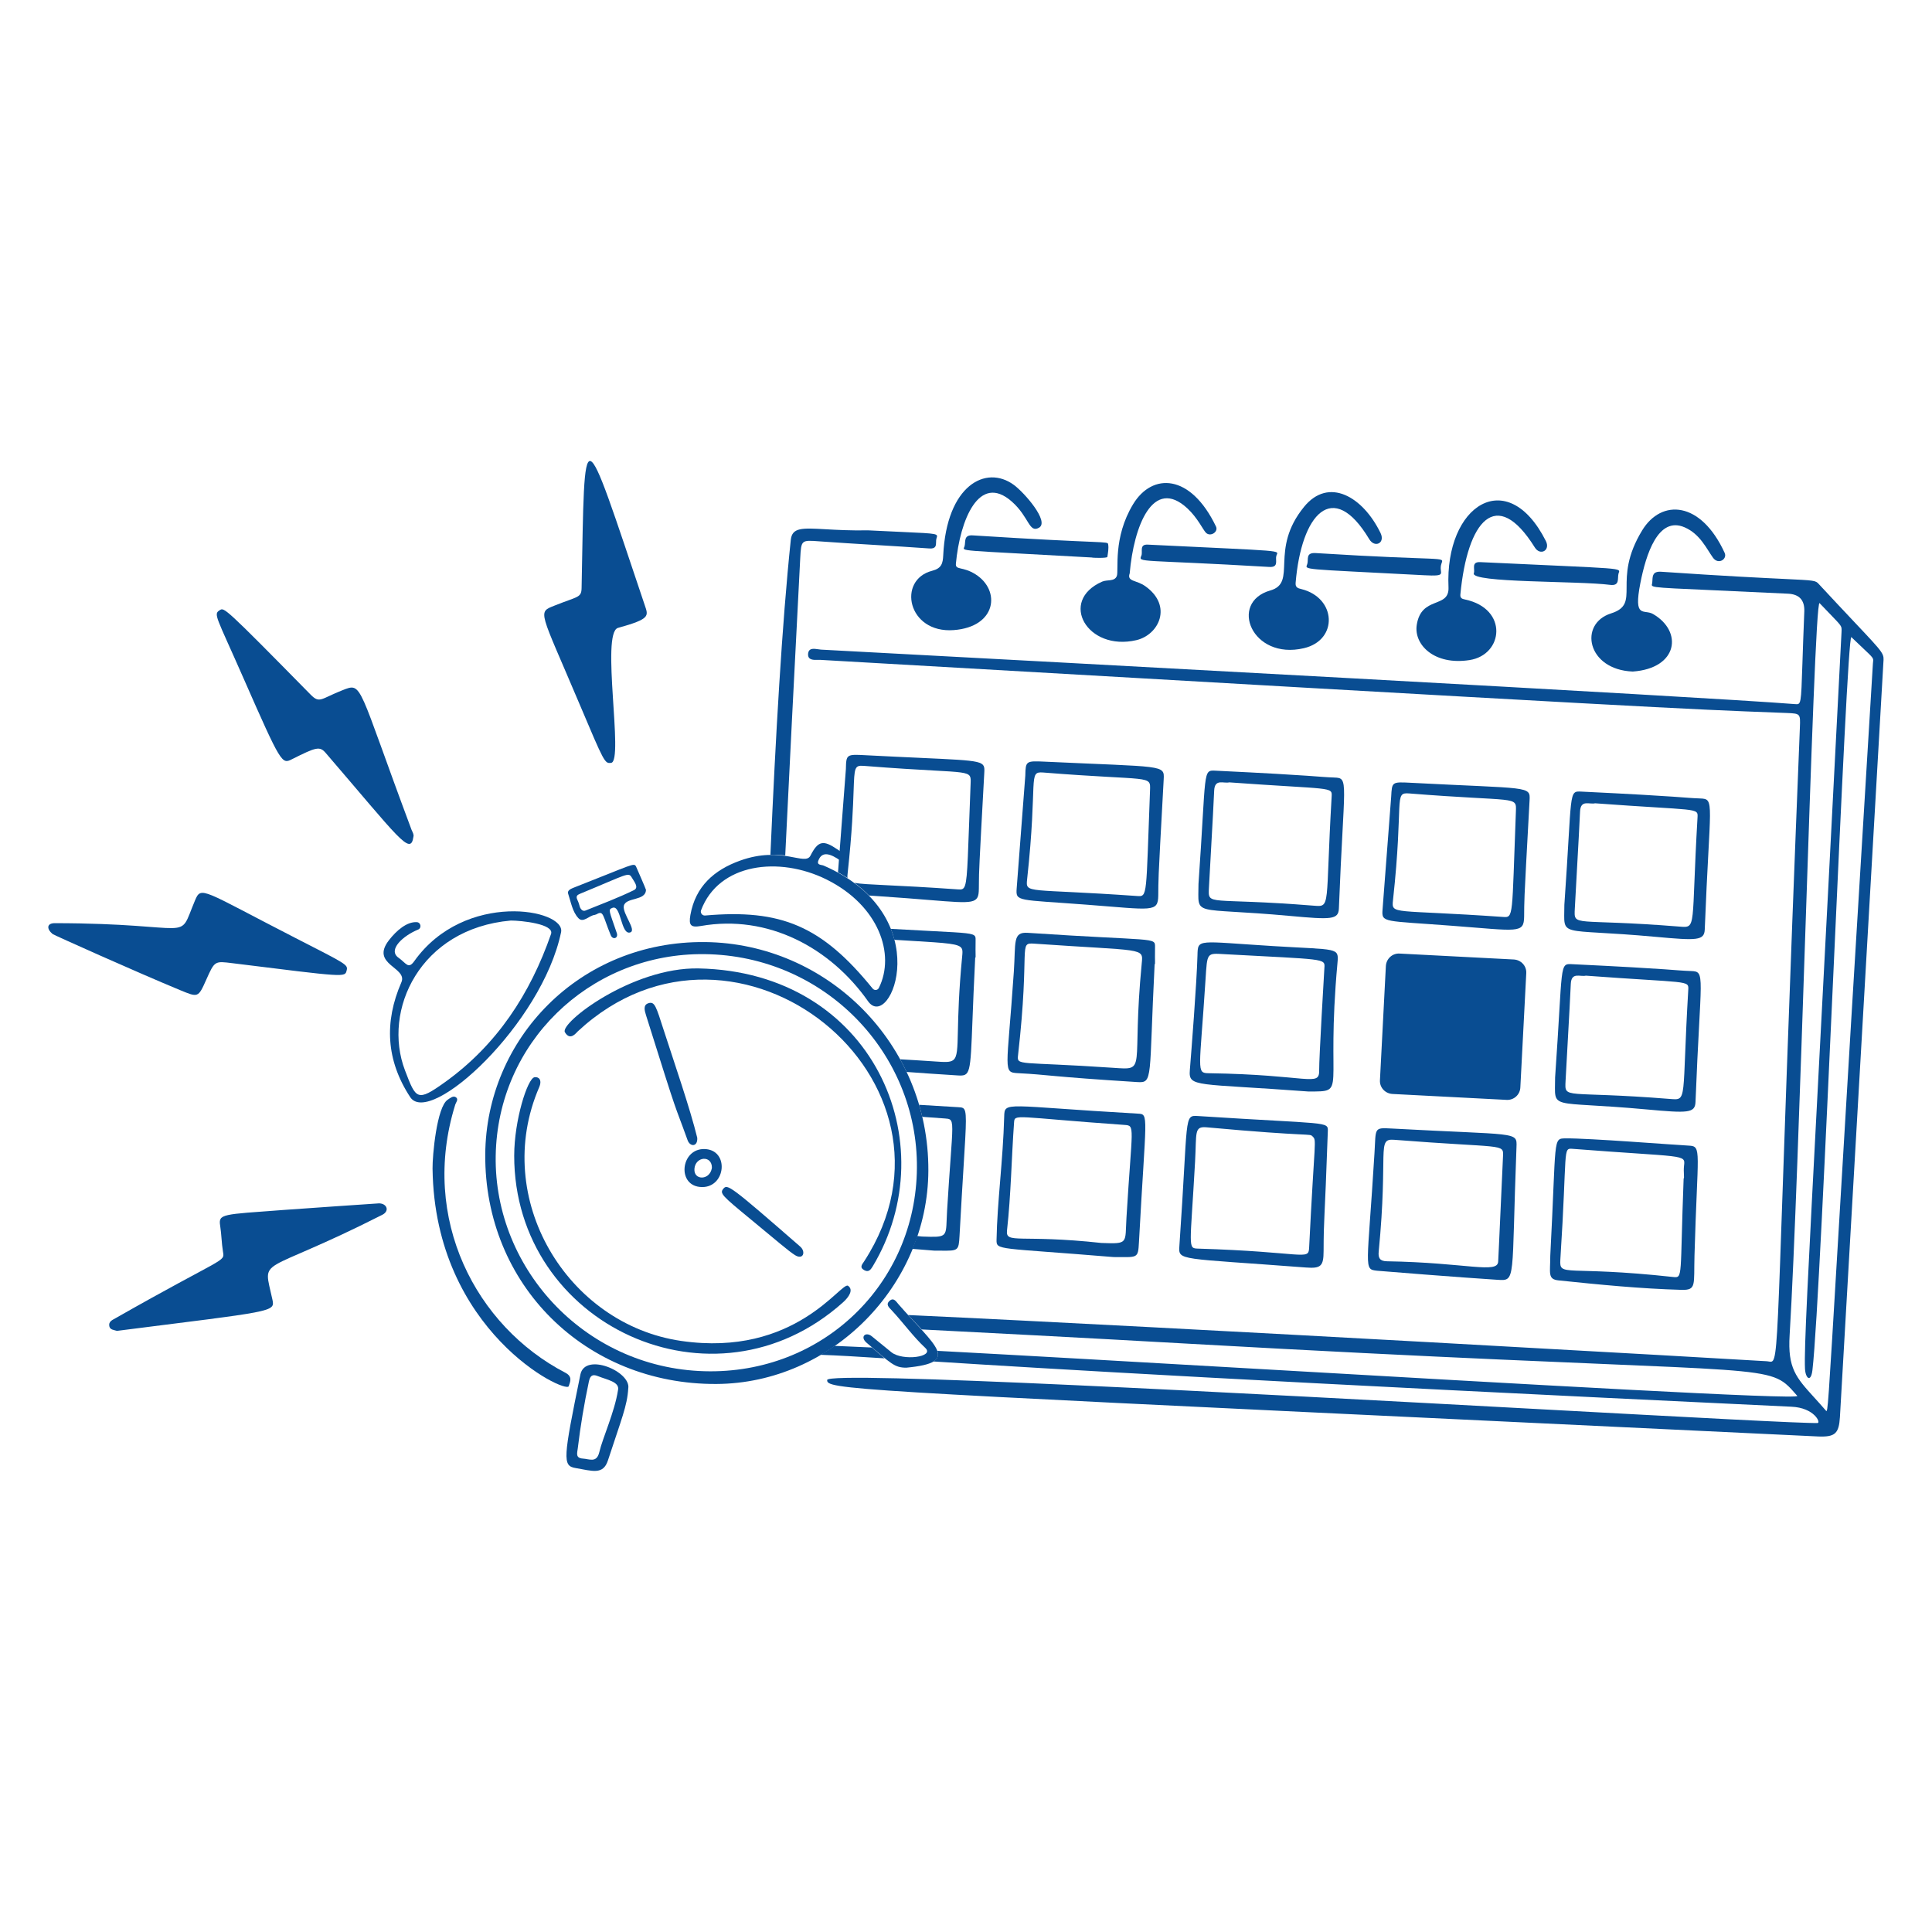 <svg xmlns="http://www.w3.org/2000/svg" fill="none" viewBox="0 0 200 200" id="Deadline--Streamline-Brooklyn.svg"><desc>Deadline Streamline Illustration: https://streamlinehq.com</desc><g id="deadline--work-deadline-job"><g id="details"><path id="vector" fill="#094D92" d="M12.108 137.772c-0.333 -0.104 -0.709 -0.104 -0.791 -0.479 -0.105 -0.479 0.312 -0.646 0.604 -0.812 11.419 -6.497 11.346 -5.788 11.161 -6.913 -0.147 -0.895 -0.151 -1.79 -0.292 -2.686 -0.195 -1.248 0.23 -1.15 6.517 -1.624 1.604 -0.121 9.89 -0.688 9.932 -0.687 0.812 0.01 1.122 0.787 0.333 1.187 -12.948 6.568 -12.374 4.112 -11.369 8.787 0.278 1.294 0.125 1.166 -16.095 3.227Z" stroke-width="1"></path><path id="vector_2" fill="#094D92" d="M24.059 99.709c-1.832 -0.228 -1.834 -0.251 -2.707 1.707 -0.835 1.873 -0.834 1.857 -2.707 1.083 -4.46 -1.844 -13.118 -5.726 -13.201 -5.809 -0.645 -0.541 -0.604 -1.126 0.229 -1.124 14.888 0.021 12.626 2.127 14.513 -2.353 0.648 -1.54 0.691 -1.09 10.369 3.873 5.312 2.724 5.484 2.766 5.33 3.373 -0.183 0.725 -0.043 0.716 -11.827 -0.75h0.001Z" stroke-width="1"></path><path id="vector_3" fill="#094D92" d="M66.744 62.646c0.378 1.123 0.605 1.419 -2.769 2.353 -1.811 0.501 0.626 13.794 -0.708 13.971 -0.666 0.088 -0.691 0.023 -3.29 -6.122 -4.129 -9.763 -4.373 -9.434 -2.561 -10.161 2.394 -0.96 2.77 -0.791 2.79 -1.812 0.348 -17.782 -0.069 -17.863 6.538 1.77v0.001Z" stroke-width="1"></path><path id="vector_4" fill="#094D92" d="M42.799 86.612c-0.292 2.041 -1.493 0.158 -9.078 -8.662 -0.626 -0.728 -0.977 -0.62 -3.498 0.645 -1.04 0.522 -1.086 0.564 -5.018 -8.391 -2.834 -6.454 -3.14 -6.614 -2.457 -7.038 0.461 -0.286 0.399 -0.419 9.411 8.745 0.94 0.955 1.062 0.416 3.29 -0.458 2.124 -0.833 1.478 -0.729 7.163 14.471 0.104 0.229 0.25 0.479 0.187 0.687v0.001Z" stroke-width="1"></path></g><g id="calendar"><path id="vector_5" fill="#094D92" d="M146.658 64.708c0.467 -3.08 3.391 -1.666 3.29 -3.915 -0.385 -8.516 6.101 -12.68 10.078 -4.789 0.495 0.981 -0.586 1.563 -1.145 0.666 -3.995 -6.402 -6.98 -2.745 -7.704 4.872 -0.04 0.417 0.228 0.462 0.5 0.521 4.483 0.963 3.955 5.719 0.458 6.267 -3.666 0.575 -5.783 -1.602 -5.476 -3.623l-0.001 0.001Z" stroke-width="1"></path><path id="vector_6" fill="#094D92" d="M169.021 69.518c-4.747 -0.187 -5.62 -4.95 -2.249 -6.018 3.208 -1.015 0.016 -3.335 3.227 -8.599 1.996 -3.271 6.068 -3.054 8.537 2.332 0.295 0.644 -0.65 1.274 -1.208 0.5 -0.672 -0.933 -1.336 -2.45 -2.936 -3.144 -2.754 -1.195 -4.005 2.83 -4.581 5.768 -0.738 3.767 0.375 2.665 1.312 3.207 3.102 1.791 2.603 5.622 -2.103 5.955l0.001 -0.001Z" stroke-width="1"></path><path id="vector_7" fill="#094D92" d="M116.946 59.356c-0.312 0.875 0.688 0.665 1.624 1.333 2.855 2.037 1.395 5.037 -0.937 5.58 -5.081 1.183 -8.079 -4.061 -3.54 -6.059 0.521 -0.229 1.287 0.019 1.52 -0.583 0.226 -0.584 -0.435 -3.934 1.687 -7.433 1.981 -3.268 5.946 -3.181 8.579 2.311 0.27 0.563 -0.583 1.104 -1.041 0.645 -0.292 -0.292 -0.869 -1.547 -1.916 -2.519 -3.562 -3.31 -5.559 1.832 -5.976 6.725Z" stroke-width="1"></path><path id="vector_8" fill="#094D92" d="M131.5 61.126c2.853 -0.811 -0.152 -4.19 3.498 -8.662 2.536 -3.106 6.07 -1.078 7.912 2.707 0.518 1.063 -0.604 1.583 -1.166 0.645 -3.793 -6.328 -7.032 -2.559 -7.621 4.518 -0.04 0.479 0.23 0.559 0.583 0.645 3.653 0.899 3.851 5.284 0.271 6.122 -5.395 1.263 -7.808 -4.745 -3.477 -5.976v0.001Z" stroke-width="1"></path><path id="vector_9" fill="#094D92" d="M137.018 129.505c-0.005 1.562 -0.27 1.827 -1.832 1.707 -13.177 -1.006 -13.205 -0.667 -13.097 -2.228 0.941 -13.537 0.416 -13.551 1.957 -13.451 13.469 0.871 13.446 0.52 13.409 1.582 -0.335 9.66 -0.427 8.828 -0.437 12.389v0.001Zm-1.145 -11.868c-0.333 -0.333 -0.002 0.065 -10.952 -0.937 -1.333 -0.122 -1.039 0.521 -1.208 3.561 -0.495 8.933 -0.792 8.962 0.312 8.995 10.888 0.33 11.429 1.27 11.494 -0.062 0.56 -11.453 0.812 -11.098 0.354 -11.556v-0.001Z" stroke-width="1"></path><path id="vector_10" fill="#094D92" d="M160.484 130.005c0.645 -12.285 0.229 -12.144 1.603 -12.16 2.374 -0.028 11.181 0.672 12.743 0.75 1.374 0.068 0.888 0.458 0.583 11.369 -0.085 3.061 0.229 3.605 -1.353 3.561 -4.248 -0.118 -8.498 -0.54 -12.722 -0.979 -1.146 -0.119 -0.854 -0.75 -0.854 -2.54v-0.001Zm13.805 -8.016c0.104 0 -0.038 -0.666 0.042 -1.312 0.152 -1.228 0.084 -0.845 -11.514 -1.749 -1.083 -0.084 -0.548 -0.06 -1.291 11.473 -0.119 1.854 0.551 0.576 11.66 1.791 1.063 0.116 0.708 0.104 1.104 -10.203h-0.001Z" stroke-width="1"></path><path id="vector_11" fill="#094D92" d="M115.259 130.13c-12.014 -0.999 -12.117 -0.666 -12.097 -1.791 0.067 -3.873 0.673 -8.266 0.791 -12.722 0.044 -1.666 -0.023 -1.121 13.847 -0.333 1.166 0.066 0.821 0.045 0.104 13.305 -0.095 1.75 -0.125 1.541 -2.644 1.541h-0.001Zm-1.228 -1.458c2.832 0.104 2.419 0.063 2.582 -2.644 0.575 -9.556 0.937 -9.496 -0.229 -9.578 -11.41 -0.803 -11.342 -1.186 -11.41 -0.229 -0.267 3.708 -0.316 7.456 -0.729 11.161 -0.16 1.437 1.353 0.375 9.786 1.291v-0.001Z" stroke-width="1"></path><path id="vector_12" fill="#094D92" d="M144.076 116.825c13.034 0.712 12.973 0.271 12.91 1.916 -0.536 13.951 0 13.868 -1.999 13.742 -3.623 -0.228 -12.097 -0.899 -12.431 -0.937 -1.435 -0.162 -1.004 -0.126 -0.271 -12.16 0.161 -2.645 -0.104 -2.665 1.791 -2.561Zm11.015 13.763c0.036 -0.937 0.019 0 0.5 -10.89 0.06 -1.354 0.104 -0.813 -11.265 -1.707 -1.853 -0.146 -0.587 1.124 -1.603 11.577 -0.063 0.645 0.104 0.987 0.854 0.999 8.244 0.135 11.465 1.332 11.514 0.021Z" stroke-width="1"></path><path id="vector_13" fill="#094D92" d="M135.477 112.994c-11.66 -0.875 -12.453 -0.396 -12.306 -2.207 0.144 -1.77 0.716 -9.036 0.791 -11.889 0.047 -1.77 -0.062 -1.444 7.871 -0.958 6.684 0.41 6.771 0.104 6.621 1.749 -1.237 13.579 1.083 13.284 -2.978 13.305h0.001Zm-8.745 -14.221c-1.812 -0.099 -1.757 -0.188 -1.936 2.624 -0.609 9.535 -0.999 9.683 0.354 9.703 10.348 0.152 11.437 1.457 11.41 -0.312 -0.017 -1.166 0.52 -10.328 0.541 -10.598 0.08 -1 0.082 -0.845 -10.369 -1.416v-0.001Z" stroke-width="1"></path><path id="vector_14" fill="#094D92" d="M119.527 99.813c-0.604 11.952 -0.125 12.307 -1.812 12.202 -9.141 -0.574 -9.161 -0.759 -12.243 -0.916 -1.728 -0.088 -1.229 -0.063 -0.521 -10.494 0.208 -3.061 -0.146 -4.145 1.437 -4.039 13.243 0.883 13.197 0.416 13.18 1.478 -0.028 1.749 0.042 1.77 -0.042 1.77l0.001 -0.001Zm-12.431 -2.124c-1.749 -0.122 -0.423 0.203 -1.707 11.535 -0.13 1.145 -0.021 0.644 9.807 1.312 3.665 0.249 1.912 0.35 2.998 -10.827 0.16 -1.646 0.228 -1.23 -11.098 -2.02Z" stroke-width="1"></path><path id="vector_15" fill="#094D92" d="M124.067 91.505c0.833 -11.868 0.396 -11.79 1.791 -11.723 10.788 0.523 10.37 0.639 12.264 0.708 1.562 0.057 0.997 0.269 0.479 13.555 -0.045 1.166 -0.791 1.164 -5.081 0.77 -10.285 -0.943 -9.453 0.187 -9.453 -3.311v0.001Zm3.186 -10.515c-0.583 0.146 -1.503 -0.417 -1.562 0.854 -0.155 3.352 -0.37 6.705 -0.541 10.036 -0.102 1.978 -0.167 0.989 10.827 1.874 1.832 0.147 1.203 0.208 1.874 -11.285 0.062 -1.062 0.083 -0.708 -10.598 -1.478v-0.001Z" stroke-width="1"></path><path id="vector_16" fill="#094D92" d="M108.138 78.846c12.37 0.578 12.411 0.292 12.327 1.832 -0.654 11.869 -0.529 10.078 -0.562 12.014 -0.03 1.791 -0.583 1.48 -7.454 0.958 -7.1 -0.54 -7.308 -0.292 -7.204 -1.666 0 -0.021 0.894 -11.66 0.895 -11.702 0.031 -1.5 0.063 -1.527 1.999 -1.437l-0.001 0.001Zm10.911 2.998c0.064 -1.666 0.17 -0.974 -11.056 -1.874 -1.624 -0.13 -0.531 0.665 -1.666 11.056 -0.168 1.541 -0.039 0.921 11.369 1.728 1.125 0.08 0.928 0.105 1.353 -10.911v0.001Z" stroke-width="1"></path><path id="Subtract" fill="#094D92" fill-rule="evenodd" d="m95.289 78.455 0 0c6.655 0.303 6.671 0.304 6.603 1.556 -0.547 9.928 -0.549 10.299 -0.554 11.287 -0.001 0.193 -0.003 0.41 -0.008 0.727 -0.026 1.56 -0.449 1.525 -5.097 1.146l-0 -0c-0.689 -0.056 -1.47 -0.12 -2.357 -0.188 -1.133 -0.086 -2.091 -0.152 -2.9 -0.208 -0.369 -0.025 -0.706 -0.049 -1.016 -0.071 -0.443 -0.453 -0.944 -0.893 -1.509 -1.313 0.58 0.113 1.599 0.162 3.362 0.248l0 0c1.677 0.081 4.026 0.195 7.31 0.428l0.012 0.001c0.203 0.015 0.363 0.026 0.49 -0.033 0.46 -0.211 0.501 -1.336 0.688 -6.523 0.044 -1.215 0.096 -2.654 0.163 -4.356v0.001c0.001 -0.019 0.002 -0.038 0.002 -0.057 0.014 -0.34 0.024 -0.578 -0.078 -0.749 -0.234 -0.394 -1.056 -0.44 -3.773 -0.589 -1.628 -0.09 -3.937 -0.217 -7.207 -0.479 -0.962 -0.077 -0.971 0.171 -1.054 2.545 -0.057 1.634 -0.15 4.275 -0.612 8.511 -0.025 0.228 -0.043 0.409 -0.019 0.554 -0.065 -0.042 -0.13 -0.084 -0.196 -0.125 -0.255 -0.161 -0.519 -0.315 -0.79 -0.463 0.074 -0.965 0.192 -2.508 0.316 -4.125l0 -0.006 0 -0.004c0.24 -3.13 0.501 -6.532 0.501 -6.555 0.031 -1.521 0.062 -1.538 1.999 -1.437l-0.001 0.001c2.312 0.121 4.194 0.206 5.724 0.276Zm-0.838 50.827c0.695 0.056 1.439 0.116 2.235 0.182h0.001c0.266 0 0.504 0.003 0.717 0.005 1.792 0.018 1.842 0.018 1.927 -1.546 0.164 -3.028 0.308 -5.363 0.419 -7.166 0.294 -4.756 0.359 -5.796 -0.056 -6.048 -0.116 -0.071 -0.27 -0.08 -0.467 -0.091h-0l-0 0c-1.523 -0.086 -2.877 -0.17 -4.082 -0.248 0.121 0.412 0.23 0.827 0.328 1.244 0.72 0.054 1.498 0.111 2.338 0.17l0.013 0.001c0.228 0.016 0.397 0.028 0.516 0.111 0.339 0.235 0.281 1.043 0.057 4.143 -0.095 1.317 -0.22 3.048 -0.357 5.323 -0.021 0.345 -0.032 0.647 -0.042 0.911 -0.068 1.804 -0.069 1.824 -2.54 1.733v0.001c-0.174 -0.019 -0.345 -0.037 -0.514 -0.054 -0.149 0.446 -0.313 0.89 -0.493 1.329Zm-0.599 -18.314c1.329 0.1 3.031 0.218 5.289 0.36 1.306 0.081 1.314 -0.113 1.531 -5.755 0.064 -1.644 0.145 -3.75 0.281 -6.446 0.01 0 0.018 -0 0.024 -0.003 0.021 -0.012 0.02 -0.062 0.016 -0.284 -0.004 -0.239 -0.012 -0.678 0.001 -1.483l0 -0.013c0.003 -0.165 0.005 -0.293 -0.046 -0.395 -0.172 -0.343 -0.95 -0.383 -4.363 -0.558l-0 0c-1.137 -0.058 -2.566 -0.132 -4.362 -0.236 0.15 0.381 0.272 0.76 0.368 1.135 0.554 0.034 1.065 0.065 1.536 0.093 4.062 0.243 5.178 0.31 5.438 0.816 0.098 0.192 0.073 0.446 0.039 0.797l-0.004 0.047c-0.347 3.6 -0.402 6.03 -0.439 7.662 -0.042 1.875 -0.06 2.696 -0.473 3.028 -0.321 0.259 -0.882 0.22 -1.88 0.151l-0.206 -0.014c-1.303 -0.088 -2.435 -0.156 -3.418 -0.21 0.236 0.429 0.459 0.866 0.668 1.308Z" clip-rule="evenodd" stroke-width="1"></path><path id="vector_17" fill="#094D92" d="M161.942 93.671c0.833 -11.868 0.396 -11.79 1.791 -11.723 10.788 0.523 10.37 0.639 12.264 0.708 1.562 0.057 0.997 0.269 0.479 13.555 -0.045 1.166 -0.791 1.164 -5.081 0.77 -10.285 -0.943 -9.453 0.208 -9.453 -3.311v0.001Zm3.186 -10.515c-0.583 0.146 -1.503 -0.417 -1.562 0.854 -0.155 3.352 -0.37 6.705 -0.541 10.036 -0.102 1.978 -0.167 0.989 10.827 1.874 1.832 0.147 1.203 0.208 1.874 -11.285 0.062 -1.062 0.104 -0.687 -10.598 -1.478v-0.001Z" stroke-width="1"></path><path id="vector_18" fill="#094D92" d="M160.984 111.536c0.833 -11.868 0.396 -11.79 1.791 -11.723 10.788 0.523 10.37 0.639 12.264 0.708 1.562 0.057 0.997 0.269 0.479 13.555 -0.045 1.166 -0.791 1.164 -5.081 0.77 -10.285 -0.943 -9.453 0.187 -9.453 -3.311v0.001ZM164.17 101c-0.583 0.146 -1.503 -0.417 -1.562 0.854 -0.155 3.352 -0.37 6.705 -0.541 10.036 -0.102 1.978 -0.167 0.989 10.827 1.874 1.832 0.147 1.196 0.208 1.874 -11.285 0.061 -1.041 0.083 -0.687 -10.598 -1.478V101Z" stroke-width="1"></path><path id="vector_19" fill="#094D92" d="M146.013 81.032c12.367 0.645 12.411 0.292 12.327 1.832 -0.654 11.869 -0.529 10.078 -0.562 12.014 -0.03 1.791 -0.583 1.48 -7.454 0.958 -7.1 -0.54 -7.308 -0.292 -7.204 -1.666 0 -0.021 0.895 -11.66 0.895 -11.702 0.083 -1.52 0.062 -1.538 1.999 -1.437l-0.001 0.001Zm10.911 2.978c0.064 -1.666 0.17 -0.974 -11.056 -1.874 -1.624 -0.13 -0.531 0.665 -1.666 11.056 -0.168 1.541 -0.04 0.928 11.369 1.728 1.145 0.08 0.928 0.105 1.353 -10.911v0.001Z" stroke-width="1"></path><path id="vector_20" fill="#094D92" d="M152.572 59.336c0.146 -0.396 -0.312 -1.192 0.666 -1.145 15.454 0.735 14.475 0.542 14.305 1.208 -0.122 0.48 0.168 1.282 -0.875 1.145 -3.245 -0.425 -14.472 -0.188 -14.096 -1.208Z" stroke-width="1"></path><path id="vector_21" fill="#094D92" d="M113.031 57.712c-14.388 -0.812 -13.344 -0.603 -13.18 -1.166 0.127 -0.437 -0.125 -1.185 0.833 -1.124 14.033 0.895 13.975 0.562 14.034 0.937 0.066 0.416 -0.021 0.854 -0.083 1.291 0 0.146 -1.603 0.104 -1.603 0.062h-0.001Z" stroke-width="1"></path><path id="vector_22" fill="#094D92" d="M147.345 59.544c-12.95 -0.684 -12.221 -0.52 -12.014 -1.166 0.147 -0.458 -0.208 -1.192 0.875 -1.124 13.539 0.849 13.28 0.311 13.014 1.083 -0.359 1.039 0.812 1.35 -1.874 1.208l-0.001 -0.001Z" stroke-width="1"></path><path id="vector_23" fill="#094D92" d="M132.125 57.545c-0.128 0.436 0.292 1.206 -0.729 1.145 -13.47 -0.797 -13.568 -0.413 -13.243 -1.166 0.17 -0.394 -0.25 -1.19 0.666 -1.145 14.661 0.718 13.488 0.54 13.305 1.166h0.001Z" stroke-width="1"></path><path id="vector_24" fill="#094D92" d="m155.961 113.859 -11.823 -0.613c-0.75 -0.046 -1.332 -0.674 -1.286 -1.424l0.613 -11.823c0.046 -0.75 0.674 -1.332 1.424 -1.286l11.823 0.613c0.75 0.046 1.332 0.674 1.286 1.424l-0.613 11.823c-0.031 0.75 -0.674 1.332 -1.424 1.286Z" stroke-width="1"></path><path id="vector_25" fill="#094D92" d="M98.726 65.228c-4.789 0.357 -5.873 -5.209 -2.228 -6.142 0.978 -0.251 1.105 -0.77 1.145 -1.603 0.348 -7.245 4.412 -9.409 7.308 -7.288 1.082 0.792 3.726 3.808 2.603 4.435 -1.042 0.581 -0.999 -1.104 -2.811 -2.707 -3.393 -3 -5.366 1.912 -5.788 6.413 -0.068 0.728 0.666 0.251 2.041 1.124 2.623 1.667 2.166 5.437 -2.27 5.768Z" stroke-width="1"></path><path id="Subtract_2" fill="#094D92" fill-rule="evenodd" d="M184.769 59.935c3.088 0.147 3.175 0.151 3.512 0.525l0.001 0.001c5.73 6.179 6.61 6.85 6.696 7.61 0.018 0.157 0.002 0.318 -0.012 0.532l-4.498 78.103c-0.104 1.687 -0.499 2.061 -2.207 1.999 -12.569 -0.6 -23.6 -1.125 -33.283 -1.585 -67.55 -3.212 -69.421 -3.3 -69.348 -4.266 0.069 -0.968 43.325 1.376 73.662 3.019 15.378 0.833 27.436 1.486 28.865 1.437 0.354 -0.021 -0.333 -1.583 -2.707 -1.687 -54.49 -2.569 -77.386 -3.954 -88.828 -4.684 0.461 -0.279 0.571 -0.64 0.419 -1.1 8.773 0.466 20.749 1.155 33.071 1.863 27.313 1.571 56.329 3.239 55.942 2.797 -0.445 -0.506 -0.786 -0.91 -1.189 -1.241 -2.632 -2.156 -7.881 -1.118 -61.714 -4.152 -12.296 -0.692 -21.238 -1.151 -27.74 -1.483 -0.263 -0.287 -0.55 -0.593 -0.856 -0.918 -0.173 -0.184 -0.352 -0.375 -0.537 -0.573 28.456 1.317 85.406 4.567 88.912 4.785 0.184 0.013 0.332 0.072 0.456 0.039 0.883 -0.235 0.509 -5.191 2.938 -65.648 0.062 -1.437 0.041 -1.438 -1.351 -1.5l-0.003 -0c-0.302 -0.011 -0.595 -0.022 -0.882 -0.033 -9.622 -0.363 -12.43 -0.47 -99.146 -5.464 -0.083 -0.003 -0.175 -0.001 -0.272 0.001 -0.463 0.01 -1.019 0.023 -1.019 -0.563 0.018 -0.694 0.584 -0.608 1.061 -0.535 0.096 0.015 0.188 0.029 0.272 0.035 0.584 0.032 1.778 0.095 3.475 0.186 17.43 0.931 87.994 4.698 97.386 5.457 0.601 0.047 0.601 0.046 0.74 -4.185 0.044 -1.338 0.102 -3.098 0.197 -5.414 0.041 -1.167 -0.521 -1.778 -1.687 -1.833 -12.541 -0.604 -14.006 -0.55 -14.093 -0.87 -0.017 -0.066 0.024 -0.148 0.038 -0.255 0.01 -0.085 0.014 -0.174 0.018 -0.263 0.023 -0.475 0.045 -0.952 0.94 -0.882 6.684 0.456 10.523 0.638 12.771 0.745ZM81.287 88.558c0.421 -8.631 0.931 -18.801 1.553 -30.783 0.102 -1.875 0.104 -1.875 1.958 -1.737 0.041 0.003 0.082 0.006 0.124 0.009 1.874 0.136 3.753 0.25 5.633 0.364 1.879 0.115 3.759 0.229 5.633 0.364 0.707 0.061 0.711 -0.308 0.715 -0.665 0.001 -0.127 0.003 -0.252 0.035 -0.355 0.042 -0.131 0.082 -0.229 0.056 -0.304 -0.101 -0.296 -1.207 -0.251 -7.115 -0.55 -1.823 0.033 -3.279 -0.049 -4.424 -0.114 -2.425 -0.137 -3.451 -0.195 -3.592 1.093 -0.92 8.747 -1.576 20.46 -2.111 32.605 0.51 -0.01 1.024 0.015 1.536 0.071Zm3.662 51.692c1.805 0.064 3.69 0.177 6.635 0.366 -0.345 -0.281 -0.757 -0.636 -1.275 -1.083 -0.015 -0.013 -0.03 -0.026 -0.046 -0.039 -1.507 -0.072 -2.807 -0.13 -3.869 -0.171 -0.473 0.33 -0.956 0.639 -1.445 0.927Zm105.313 -11.64c0.671 -11.266 1.77 -29.724 3.62 -59.904 0.011 -0.205 0.042 -0.32 0.027 -0.428 -0.039 -0.289 -0.394 -0.535 -2.255 -2.321 -0.262 -0.252 -1.023 16.388 -1.837 34.223 -0.832 18.197 -1.72 37.638 -2.194 41.652 -0.157 1.33 -0.726 0.87 -0.772 -0.167 -0.092 -2.053 0.268 -8.892 1.446 -31.316 0.572 -10.886 1.337 -25.445 2.337 -44.912 0.005 -0.193 0.018 -0.317 -0.004 -0.434 -0.065 -0.351 -0.44 -0.645 -2.266 -2.565 -0.322 -0.343 -0.873 16.093 -1.482 34.238 -0.535 15.936 -1.115 33.191 -1.621 41.554 -0.21 3.403 0.663 4.364 2.557 6.448 0.366 0.403 0.77 0.848 1.212 1.361 0.182 0.212 0.203 -0.14 1.232 -17.429Z" clip-rule="evenodd" stroke-width="1"></path></g><g id="clock"><path id="vector_26" fill="#094D92" d="M96.103 121.177c-0.049 11.91 -10.015 22.033 -21.946 22.092 -13.534 0.067 -24.024 -10.265 -23.924 -23.779 0.088 -11.91 9.724 -22.105 22.758 -21.967 12.618 0.133 23.166 10.494 23.112 23.654ZM72.366 98.773c-11.41 0.149 -20.864 9.162 -21.051 20.884 -0.188 11.848 9.516 22.268 22.196 22.3 12.118 0.03 21.615 -9.536 21.405 -21.613 -0.206 -11.848 -10.057 -21.735 -22.55 -21.571Z" stroke-width="1"></path><path id="vector_27" fill="#094D92" d="M87.462 88.465c0.391 0.318 -0.04 0.913 -0.458 0.625 -0.974 -0.673 -1.894 -1.061 -2.29 0 -0.187 0.5 0.354 0.416 0.562 0.521 11.91 5.185 6.889 17.305 4.581 14.034 -3.92 -5.556 -10.354 -9.006 -17.303 -7.787 -1.042 0.183 -1.275 -0.063 -1.083 -1.145 0.527 -2.959 2.46 -4.656 5.143 -5.622 4.357 -1.569 6.719 0.601 7.288 -0.521 0.783 -1.545 1.329 -1.63 2.748 -0.666 0.287 0.195 0.559 0.357 0.812 0.562v-0.001Zm2.873 13.867c0.186 0.23 0.521 0.188 0.645 -0.062 1.737 -3.494 -0.018 -8.542 -5.414 -11.223 -4.912 -2.441 -11.162 -1.693 -12.993 3.186 -0.102 0.272 0.125 0.567 0.416 0.541 7.862 -0.687 12.072 1.062 17.345 7.558h0.001Z" stroke-width="1"></path><path id="vector_28" fill="#094D92" d="M43.153 95.462c0.416 0.027 0.523 0.609 0.125 0.77 -1.533 0.623 -3.182 2.098 -2.02 2.915 0.794 0.558 1 1.229 1.624 0.354 5.234 -7.345 15.699 -5.393 15.2 -2.998 -1.98 9.494 -13.578 20.178 -15.616 17.074 -2.501 -3.809 -2.705 -7.775 -0.916 -11.889 0.68 -1.565 -3.252 -1.815 -1.291 -4.352 0.79 -1.022 1.873 -1.941 2.894 -1.874Zm9.724 -0.167c-9.411 0.833 -13.324 9.307 -10.952 15.512 1.146 2.998 1.246 3.286 4.123 1.228 5.367 -3.839 8.845 -9.149 10.994 -15.346 0.362 -1.045 -3.085 -1.395 -4.164 -1.395l-0.001 0.001Z" stroke-width="1"></path><path id="vector_29" fill="#094D92" d="M44.777 120.989c-0.018 -1.353 0.437 -6.392 1.562 -7.142 0.25 -0.167 0.564 -0.44 0.833 -0.271 0.357 0.225 0 0.562 -0.062 0.833 -3.644 11.764 2.163 22.887 11.41 27.693 0.768 0.399 0.516 0.914 0.354 1.395 -0.279 0.83 -13.873 -5.643 -14.096 -22.508h-0.001Z" stroke-width="1"></path><path id="vector_30" fill="#094D92" d="M65.037 143.727c-0.104 1.812 -0.716 3.204 -2.103 7.454 -0.503 1.54 -1.624 1.081 -3.352 0.791 -1.374 -0.23 -1.279 -0.98 0.5 -9.682 0.477 -2.332 5.247 -0.312 4.956 1.437h-0.001Zm-1.062 0.187c0.208 -0.875 -1.167 -1.081 -2.082 -1.458 -0.604 -0.249 -0.814 0 -0.937 0.583 -0.485 2.289 -0.87 4.584 -1.145 6.892 -0.057 0.48 -0.27 1.016 0.541 1.062 0.667 0.038 1.416 0.479 1.687 -0.666 0.354 -1.499 1.582 -4.144 1.936 -6.413Z" stroke-width="1"></path><path id="vector_31" fill="#094D92" d="M66.869 92.109c-0.01 1.187 -2.1 0.75 -2.29 1.666 -0.164 0.792 1.35 2.529 0.666 2.748 -0.984 0.317 -0.937 -2.915 -1.853 -2.54 -0.458 0.187 -0.347 0.234 0.458 2.603 0.184 0.542 -0.411 0.747 -0.625 0.229 -0.853 -2.07 -0.729 -2.603 -1.478 -2.165 -0.042 0.021 -0.125 0.042 -0.187 0.062 -0.583 0.062 -1.185 0.873 -1.687 0.333 -0.622 -0.669 -0.773 -1.672 -1.062 -2.54 -0.098 -0.294 0.23 -0.477 0.5 -0.583 6.282 -2.46 6.309 -2.644 6.538 -2.207 0.026 0.058 1.021 2.33 1.02 2.395v-0.001Zm-6.642 2.082c0.106 0.102 0.271 0.125 0.396 0.062 1.707 -0.687 3.39 -1.32 4.997 -2.103 0.561 -0.273 0.019 -0.894 -0.208 -1.291 -0.357 -0.623 -0.426 -0.366 -5.372 1.666 -0.293 0.121 -0.446 0.254 -0.271 0.625 0.298 0.632 0.172 0.765 0.458 1.041Z" stroke-width="1"></path><path id="vector_32" fill="#094D92" d="M93.812 141.582c-1.216 0 -1.572 -0.422 -4.102 -2.582 -0.73 -0.623 -0.086 -1.183 0.541 -0.666 0.663 0.545 1.352 1.105 2.02 1.645 1.163 0.94 4.519 0.499 3.519 -0.437 -1.269 -1.188 -2.292 -2.622 -3.477 -3.894 -0.271 -0.291 -0.668 -0.606 -0.208 -0.999 0.415 -0.356 0.662 0.087 0.895 0.354 3.828 4.389 6.538 6.038 0.812 6.58v-0.001Z" stroke-width="1"></path><path id="vector_33" fill="#094D92" d="M72.303 100.251c18.053 0.352 25.716 18.081 18.032 30.858 -0.212 0.352 -0.436 0.623 -0.875 0.375 -0.519 -0.294 -0.204 -0.601 0 -0.916 12.102 -18.653 -13.201 -39.103 -29.65 -23.799 -0.125 0.104 -0.778 1.046 -1.333 0.083 -0.549 -0.953 6.955 -6.734 13.826 -6.601Z" stroke-width="1"></path><path id="vector_34" fill="#094D92" d="M53.231 119.615c0.004 -3.644 1.373 -7.982 2.103 -8.1 0.416 -0.067 0.819 0.253 0.479 1.041 -4.975 11.519 2.895 24.542 14.7 26.256 11.849 1.721 16.576 -6.207 17.282 -5.705 0.584 0.415 0.083 1.166 -0.521 1.707 -13.37 11.991 -34.065 2.353 -34.044 -15.2l0.001 0.001Z" stroke-width="1"></path><path id="vector_35" fill="#094D92" d="M72.179 117.783c0.062 0.958 -0.745 0.956 -0.999 0.25 -1.555 -4.32 -0.729 -1.542 -4.289 -12.889 -0.17 -0.54 -0.335 -1.109 0.229 -1.291 0.664 -0.214 0.796 0.332 1.603 2.832 1.068 3.309 2.707 8.037 3.456 11.098Z" stroke-width="1"></path><path id="vector_36" fill="#094D92" d="M82.301 129.932c-0.671 -0.417 -1.952 -1.539 -4.647 -3.758 -2.912 -2.399 -3.181 -2.64 -2.769 -3.123 0.422 -0.495 0.678 -0.347 7.954 5.997 0.601 0.524 0.322 1.419 -0.538 0.885v-0.001Z" stroke-width="1"></path><path id="vector_37" fill="#094D92" d="M72.678 122.884c-2.665 -0.022 -2.249 -4.018 0.271 -3.935 2.561 0.084 2.207 3.955 -0.271 3.935Zm0.999 -1.895c0 -0.021 0 -0.062 0.021 -0.083 0.021 -1.353 -1.724 -1.207 -1.812 0.104 -0.079 1.187 1.541 1.187 1.791 -0.021Z" stroke-width="1"></path></g></g></svg>